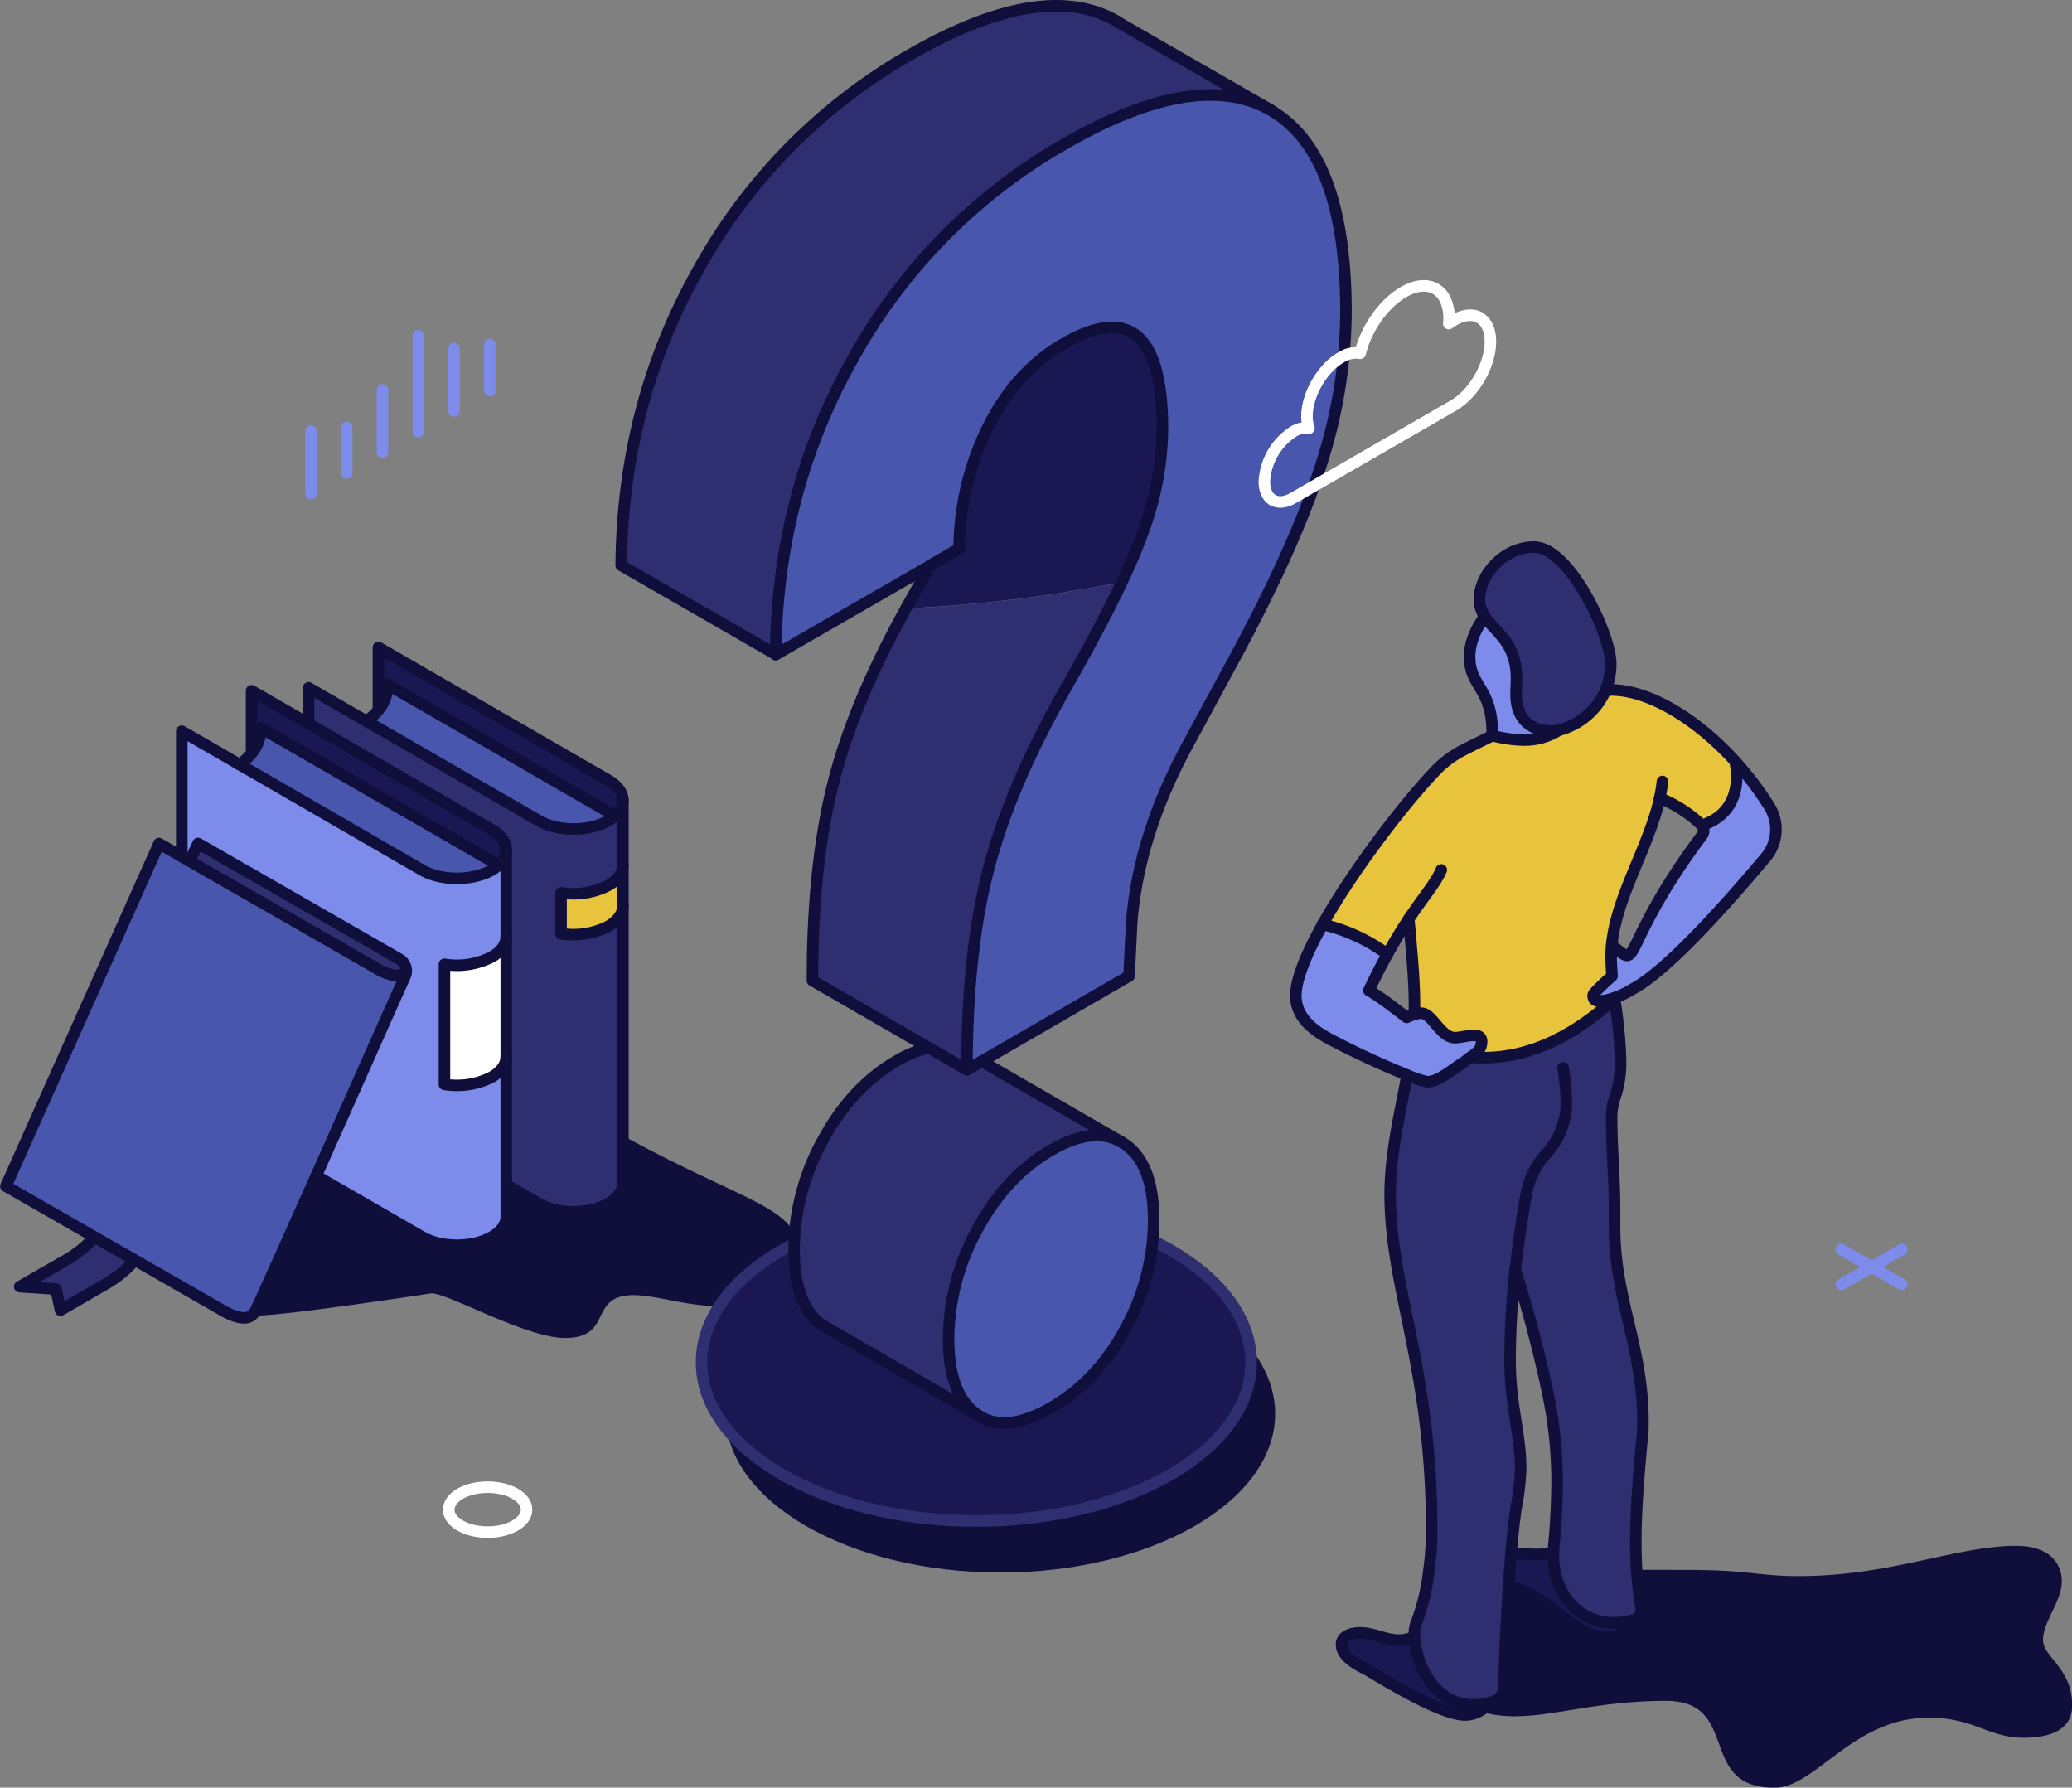 <svg xmlns="http://www.w3.org/2000/svg" viewBox="0 0 538.3 464.35"><rect x="0" y="0" width="538.3" height="464.35" fill="#808080" stroke="none"/><defs><style>.cls-1{fill:#100f3b;}.cls-2{fill:#2e2e71;}.cls-3{fill:#e8c33c;}.cls-4,.cls-9{fill:#1a1753;}.cls-5{fill:#4956ad;}.cls-6{fill:#7d8beb;}.cls-7{fill:#fff;}.cls-10,.cls-11,.cls-8{fill:none;}.cls-8{stroke:#100f3b;}.cls-10,.cls-11,.cls-8,.cls-9{stroke-linecap:round;stroke-linejoin:round;stroke-width:3px;}.cls-9{stroke:#2e2e71;}.cls-10{stroke:#fff;}.cls-11{stroke:#7d8beb;}</style></defs><g id="Layer_2" data-name="Layer 2"><g id="lineart"><g id="faq"><path class="cls-1" d="M153.15,290.06a37.93,37.93,0,0,0-9.28-1.07c-14.54,0-21.08,6.74-32.9,9.32-17,3.73-28.79.34-43.39,13.63C62.9,316.2,53.4,323.8,53.4,331.12c0,5,5.55,10.61,13.21,10.61,7.87,0,45.37-5.78,45.48-5.78,4.47,0,24.58,11.6,34.69,11.6,12.77,0,5.82-11.13,17.88-11.13,5.73,0,13.86,2.91,22.56,2.91,13.92,0,20.21-8.51,20.21-14.07,0-12.7-16.13-12.85-54.28-35.2"/><path class="cls-2" d="M161.83,235.34v72c0,1.89-1.26,3.79-3.76,5.24-5,2.89-13.13,2.89-18.14,0l-8.4-4.84V221.09c.17-2-1.09-4.07-3.74-5.6L80.19,188v-9.35l15,8.65,44.76,25.85c5,2.88,13.13,2.89,18.14,0a9.24,9.24,0,0,0,1.72-1.23h0a5.5,5.5,0,0,0,2-4v16.81c0,1.9-1.26,3.79-3.76,5.24a19.77,19.77,0,0,1-12.31,1.93v10.62a20,20,0,0,0,12.31-1.93C160.57,239.13,161.83,237.24,161.83,235.34Z"/><path class="cls-3" d="M161.83,224.73v10.61c0,1.9-1.26,3.79-3.76,5.25a20,20,0,0,1-12.31,1.93V231.9A19.77,19.77,0,0,0,158.07,230C160.57,228.52,161.83,226.63,161.83,224.73Z"/><path class="cls-4" d="M158.07,202.68c2.49,1.45,3.76,3.34,3.76,5.24a5.5,5.5,0,0,1-2,4h0l-59.1-34.13a9.71,9.71,0,0,1-2.37,6.64V168.19Z"/><path class="cls-5" d="M100.69,177.79l59.1,34.13a9.24,9.24,0,0,1-1.72,1.23c-5,2.91-13.13,2.9-18.14,0L95.17,187.32a14.28,14.28,0,0,0,3.15-2.89A9.71,9.71,0,0,0,100.69,177.79Z"/><path class="cls-4" d="M131.53,221.09a5.59,5.59,0,0,1-2,3.64L67.73,189.06a9.74,9.74,0,0,1-2.37,6.63V179.46L80.19,188l47.6,27.47C130.44,217,131.7,219.08,131.53,221.09Z"/><path class="cls-6" d="M131.53,307.77v8.29c0,1.89-1.24,3.79-3.74,5.23-5,2.89-13.14,2.89-18.14,0l-27.5-15.86c9.16-20.51,19.49-43.86,23.07-51.81a3.17,3.17,0,0,0,.3-1.21,3.53,3.53,0,0,0-1.74-3.21L51.47,219.1l-2.2,4.57-2-1.17V189.94l15,8.65L109.65,226c5,2.89,13.11,2.87,18.14,0a10.72,10.72,0,0,0,1.72-1.24,5.59,5.59,0,0,0,2-3.64v22.23c0,1.89-1.24,3.79-3.74,5.23a19.89,19.89,0,0,1-12.32,1.93v31.19a19.81,19.81,0,0,0,12.32-1.92c2.5-1.45,3.74-3.34,3.74-5.24Z"/><path class="cls-7" d="M131.53,243.32v31.19c0,1.9-1.24,3.79-3.74,5.24a19.81,19.81,0,0,1-12.32,1.92V250.48a19.89,19.89,0,0,0,12.32-1.93C130.29,247.11,131.53,245.21,131.53,243.32Z"/><path class="cls-5" d="M67.73,189.06l61.78,35.67a10.72,10.72,0,0,1-1.72,1.24c-5,2.87-13.14,2.89-18.14,0L62.21,198.59a14.83,14.83,0,0,0,3.15-2.9A9.74,9.74,0,0,0,67.73,189.06Z"/><path class="cls-2" d="M103.78,249.2a3.53,3.53,0,0,1,1.74,3.21c-1.14,1.22-3.14,1.6-7.4-.66h0l0-.06-48.85-28,2.2-4.57Z"/><path class="cls-5" d="M105.52,252.41a3.17,3.17,0,0,1-.3,1.21c-3.58,7.95-13.91,31.3-23.07,51.81C73.92,323.86,66.68,340,66.23,340.75c-1,1.69-3,2.6-7.88,0L35,327.37l-10.5-6-23-13.2,39.78-89,5.95,3.4,2,1.17,48.85,28,0,.06h0C102.38,254,104.38,253.63,105.52,252.41Z"/><path class="cls-2" d="M24.52,321.35l10.5,6a29.73,29.73,0,0,1-7.5,6.17l-11.81,6.82-1.18-5.48-9.4-.63,12.18-7A29.63,29.63,0,0,0,24.52,321.35Z"/><path class="cls-8" d="M82.15,305.43l27.5,15.86c5,2.89,13.12,2.89,18.14,0,2.5-1.44,3.74-3.34,3.74-5.23V220.73"/><path class="cls-8" d="M62.21,198.59a14.83,14.83,0,0,0,3.15-2.9,9.74,9.74,0,0,0,2.37-6.63l61.78,35.67"/><path class="cls-8" d="M159.79,211.92a9.24,9.24,0,0,1-1.72,1.23c-5,2.91-13.13,2.9-18.14,0L95.17,187.32l-15-8.65V188"/><path class="cls-8" d="M98.32,184.43V168.19l59.75,34.49c2.49,1.45,3.76,3.34,3.76,5.24a5.5,5.5,0,0,1-2,4"/><path class="cls-8" d="M131.53,307.77l8.4,4.84c5,2.89,13.13,2.89,18.14,0,2.5-1.45,3.76-3.35,3.76-5.24V207.92"/><path class="cls-8" d="M95.17,187.32a14.28,14.28,0,0,0,3.15-2.89,9.71,9.71,0,0,0,2.37-6.64l59.1,34.13h0"/><path class="cls-8" d="M131.53,243.32c0,1.89-1.24,3.79-3.74,5.23a19.89,19.89,0,0,1-12.32,1.93v31.19a19.81,19.81,0,0,0,12.32-1.92c2.5-1.45,3.74-3.34,3.74-5.24"/><path class="cls-8" d="M161.83,224.73c0,1.9-1.26,3.79-3.76,5.24a19.77,19.77,0,0,1-12.31,1.93v10.62a20,20,0,0,0,12.31-1.93c2.5-1.46,3.76-3.35,3.76-5.25"/><path class="cls-8" d="M105.52,252.41c-1.14,1.22-3.14,1.6-7.4-.66h0l0-.06-48.85-28-2-1.17-5.95-3.4-39.78,89,23,13.2,10.5,6,23.33,13.38c4.93,2.6,6.83,1.69,7.88,0,.45-.71,7.69-16.89,15.92-35.32,9.16-20.51,19.49-43.86,23.07-51.81a3.17,3.17,0,0,0,.3-1.21,3.53,3.53,0,0,0-1.74-3.21L51.47,219.1l-2.2,4.57"/><path class="cls-8" d="M47.23,222.5V189.94l15,8.65L109.65,226c5,2.89,13.11,2.87,18.14,0a10.72,10.72,0,0,0,1.72-1.24,5.59,5.59,0,0,0,2-3.64c.17-2-1.09-4.07-3.74-5.6L80.19,188l-14.83-8.56v16.23"/><path class="cls-8" d="M24.52,321.35a29.63,29.63,0,0,1-7.21,5.87l-12.18,7,9.4.63,1.18,5.48,11.81-6.82a29.73,29.73,0,0,0,7.5-6.17"/><path class="cls-1" d="M373,440.36c7.69,2.7,12.06,5.45,20.49,5.45,10.66,0,21.52-4,39.33-4,19.58,0,7.89,22.57,28.16,22.57,10.75,0,20.39-18.2,40.11-18.2,11.88,0,15.44,5.21,24.6,5.21,6.56,0,12.65-1.8,12.65-8.42,0-9.66-7.57-12.54-7.57-16.94,0-4.91,4.88-10,4.88-15.29,0-4.83-3.46-9.2-11.83-9.2-15.65,0-32.46,7.86-56.64,7.86-10.26,0-12.88-1.61-28.68-1.61-26.27,0-48.22-1.34-59.55,16.31-2.46,3.83-6.6,8.23-6.6,13.06A8.28,8.28,0,0,0,373,440.36Z"/><ellipse class="cls-1" cx="259.89" cy="367.25" rx="71.39" ry="41.22"/><ellipse class="cls-9" cx="253.65" cy="353.87" rx="71.39" ry="41.22"/><path class="cls-5" d="M349.71,81.2A131.12,131.12,0,0,1,343.45,120q-6.24,20.21-21.86,49.41L308.28,194Q295.74,217.26,294,239.78l-.67,13.75-36.13,20.9-.17.11-2,1.13-3.81,2.2c0-2.16,0-4.26.05-6.32q.54-26.67,5.57-45.85,5.52-21.45,20.47-47.71t19.79-40.21A78.56,78.56,0,0,0,302,111.54q0-37.08-25.66-22.27-12.19,7-19.46,21.23a72.09,72.09,0,0,0-7.69,32l-3,1.74-4.7,2.71h0l-40,23.06q.33-42.15,20.33-77.35a145,145,0,0,1,54.48-55.17q34.62-20,53.83-8.89c.09.05.17.11.26.15.34.21.67.4,1,.63Q349.72,41.32,349.71,81.2Z"/><path class="cls-2" d="M330.21,28.62h0Q311,17.56,276.38,37.52A145,145,0,0,0,221.9,92.69q-20,35.25-20.33,77.35l-40.16-23.18q.36-42.15,20.33-77.35a145.09,145.09,0,0,1,54.49-55.17Q271.09-5.78,290.32,5.6c.34.21.67.4,1,.63Z"/><path class="cls-4" d="M297.1,137.78A78.56,78.56,0,0,0,302,111.54q0-37.08-25.66-22.27-12.19,7-19.46,21.23a72.09,72.09,0,0,0-7.69,32l-3,1.74-4.7,2.71h0q-2.07,3.78-4.36,7.83c-.63,1.09-1.24,2.18-1.84,3.27a379.82,379.82,0,0,0,56.08-6.83A145,145,0,0,0,297.1,137.78Z"/><path class="cls-2" d="M235.32,158.08q-13.42,24.3-18.63,44.44c-3.36,12.81-5.21,28.06-5.56,45.84,0,2.07-.06,4.17-.06,6.33l30.24,17.46,9.91,5.72c0-2.16,0-4.26.05-6.32q.54-26.67,5.57-45.85,5.52-21.45,20.47-47.71,8.78-15.51,14.09-26.74A379.82,379.82,0,0,1,235.32,158.08Z"/><path class="cls-5" d="M254.73,368l-1-.57,0-.05c-4.87-3.4-7.33-10-7.33-19.56a59.47,59.47,0,0,1,7.49-28.49q7.49-13.83,19.16-20.55c7.32-4.24,13.4-4.93,18.23-2.13l.14.08.45.26a3.07,3.07,0,0,0,.36.2c5,3.51,7.45,10.11,7.45,19.87a58.33,58.33,0,0,1-7.31,28q-7.34,13.67-19.32,20.57C265.6,370,259.47,370.72,254.73,368Z"/><path class="cls-2" d="M255,275.67l36.29,21c-4.83-2.8-10.91-2.11-18.23,2.13q-11.68,6.75-19.16,20.55a59.47,59.47,0,0,0-7.49,28.49c0,9.6,2.46,16.16,7.33,19.56l0,.05-40.13-23.23c-4.86-3.41-7.32-10-7.32-19.56a59.47,59.47,0,0,1,7.49-28.49q7.49-13.83,19.16-20.55a28.88,28.88,0,0,1,8.37-3.43l9.91,5.72Z"/><path class="cls-8" d="M241.52,147l-40,23.06q.33-42.15,20.33-77.35a145,145,0,0,1,54.48-55.17q34.62-20,53.83-8.89c.09.05.17.11.26.15.34.21.67.4,1,.63q18.27,11.91,18.26,51.79A131.12,131.12,0,0,1,343.45,120q-6.24,20.21-21.86,49.41L308.28,194Q295.74,217.26,294,239.78l-.67,13.75-36.13,20.9-.17.11-2,1.13-3.81,2.2c0-2.16,0-4.26.05-6.32q.54-26.67,5.57-45.85,5.52-21.45,20.47-47.71t19.79-40.21A78.56,78.56,0,0,0,302,111.54q0-37.08-25.66-22.27-12.19,7-19.46,21.23a72.09,72.09,0,0,0-7.69,32l-3,1.74-4.7,2.71"/><path class="cls-8" d="M291.91,297a3.07,3.07,0,0,0,.36.2c5,3.51,7.45,10.11,7.45,19.87a58.33,58.33,0,0,1-7.31,28q-7.34,13.67-19.32,20.57c-7.49,4.33-13.62,5.1-18.36,2.36a5.58,5.58,0,0,1-.52-.32"/><path class="cls-8" d="M253.77,367.36c-4.87-3.4-7.33-10-7.33-19.56a59.47,59.47,0,0,1,7.49-28.49q7.49-13.83,19.16-20.55c7.32-4.24,13.4-4.93,18.23-2.13l.14.08"/><path class="cls-8" d="M241.52,147h0q-2.07,3.78-4.36,7.83-14.92,26.2-20.47,47.71c-3.36,12.81-5.21,28.06-5.57,45.84,0,2.07-.05,4.17-.05,6.33l30.24,17.46,9.91,5.72"/><path class="cls-8" d="M330.21,28.62,291.3,6.23c-.31-.23-.64-.42-1-.63q-19.23-11.35-54.09,8.74a145.09,145.09,0,0,0-54.49,55.17q-20,35.25-20.33,77.35L201.57,170"/><path class="cls-8" d="M241.32,272.15h0a28.88,28.88,0,0,0-8.37,3.43q-11.69,6.75-19.16,20.55a59.47,59.47,0,0,0-7.49,28.49c0,9.59,2.46,16.15,7.32,19.56l40.13,23.23,1,.57"/><line class="cls-8" x1="255.03" y1="275.67" x2="291.32" y2="296.63"/><ellipse class="cls-10" cx="126.69" cy="392.14" rx="10.11" ry="5.84"/><line class="cls-11" x1="494.1" y1="324.57" x2="478.38" y2="333.64"/><line class="cls-11" x1="494.1" y1="333.64" x2="478.38" y2="324.56"/><path class="cls-6" d="M459.7,209.51a11.26,11.26,0,0,1-.95,13.16c-10.08,12-25.63,29.53-34.68,34.29a22.58,22.58,0,0,1-4.61,2.21,14.56,14.56,0,0,1-3.92.85c-1.25,0-1.63-.44-1.63-1.42a.25.25,0,0,1,0-.12c0-.49,2.8-3.07,4.91-5-.15-1.73-.25-3.39-.25-5.05,0-1,.06-1.92.14-2.89,1.69,1.17,3,2.59,4,2.59,2.32,0,3.33-9.61,19.47-31.2a2.1,2.1,0,0,0-.08-2.59c7.88-2.58,10-9.37,8.64-16.64A81.84,81.84,0,0,1,459.7,209.51Z"/><path class="cls-3" d="M366,238.65c-1.66,2.48-3.51,5.46-5.59,9.21a45.87,45.87,0,0,0-16.83-7.75c8.34-14.9,22.16-32.52,29.5-40.07.2-.2.39-.41.58-.58a26.46,26.46,0,0,1,6.22-4.47c2.54-1.31,5.14-2.57,7.76-3.86l.08,0a34,34,0,0,0,8.11,1.15,16.78,16.78,0,0,0,9.1-2.56,18.29,18.29,0,0,0,12.2-10.4c9.94-.79,23.06,6.83,33.63,18.47,1.4,7.27-.76,14.06-8.64,16.64l-.16-.17a33.33,33.33,0,0,0-10.76-6.91h0c-2.77,12.68-11.28,25.54-12.49,38.28-.08,1-.14,1.93-.14,2.89,0,1.66.1,3.32.25,5.05-2.11,1.88-4.89,4.46-4.91,5a.25.25,0,0,0,0,.12c0,1,.38,1.42,1.63,1.42a14.56,14.56,0,0,0,3.92-.85,2.66,2.66,0,0,1,0,.28c-10,9-21.19,15.29-34.18,15.29-1.11,0-2.19,0-3.27-.12,1.51-1.08,2.84-2,2.84-4,0-1.29-.87-1.64-2.05-1.64-1.52,0-3.54.6-4.85.6-3.79,0-5.88-6.36-8.81-6.36a5.7,5.7,0,0,0-1.7.3c0-.79,0-1.58,0-2.35C367.51,253.93,366.67,246.27,366,238.65Z"/><path class="cls-2" d="M391.93,411.89c-.73,10.86-1.11,21.75-1.27,26.58A3.84,3.84,0,0,1,387.9,442c-.4.13-.81.24-1.19.33-13.2,3.11-18.8-9.52-19.26-17.26,0-.32,0-.63,0-.93a7.09,7.09,0,0,1,.55-2.74,55.78,55.78,0,0,0,3.22-13.25,74.47,74.47,0,0,0,.75-10.56c.08-42.26-10.78-62.56-10.78-87.41,0-10.55,2.52-20.68,4.39-30.92a25.38,25.38,0,0,0,5.28,1.75c2.9,0,6.63-3.37,9.74-5.3a15.91,15.91,0,0,1,1.47-1.12c1.08.08,2.16.12,3.27.12,13,0,24.17-6.3,34.18-15.29a122.26,122.26,0,0,1,1.57,15.94,28.37,28.37,0,0,1-1.45,9.63,15.58,15.58,0,0,0-.88,5.16c0,8.26.76,15.76.76,23.71,0,1.57,0,3.17,0,4.76,0,19.73,8,32.11,7.34,53.13-2.52,25.56-2.21,35-.42,46.09a2.58,2.58,0,0,1-1.82,2.86c-.45.13-.88.24-1.3.34-11.95,2.6-20.22-6.62-19.67-18,0-.22,0-.44,0-.64,0,0,.8-6.88.93-16.51a110.28,110.28,0,0,0-2.4-24c-2-9.49-4.75-20.48-8.48-32.18a217.31,217.31,0,0,0-1.37,23.52c0,12,2.75,18.89,2.75,28.35a64.15,64.15,0,0,1-1.23,10.34c-.48,3.28-.9,7.24-1.26,11.47C392.34,406.16,392.12,409,391.93,411.89Z"/><path class="cls-4" d="M423.26,421.07a5.17,5.17,0,0,1-3.37,3.78,8.17,8.17,0,0,1-2.6.42c-5.93,0-11.76-6.44-18.86-10.7a27.5,27.5,0,0,0-6.5-2.68c.19-2.86.41-5.73.64-8.48,2.11.12,4.42.35,6.52.35a12.27,12.27,0,0,0,4.5-.67C403,414.45,411.31,423.67,423.26,421.07Z"/><path class="cls-2" d="M418.46,172.36v.16a18,18,0,0,1-1.3,6.76,18.29,18.29,0,0,1-12.2,10.4,7.68,7.68,0,0,1-1.69.22c-5.71,0-9.4-3.18-9.4-9.55,0-1.39.11-2.8.11-4.1,0-9.45-5.62-12.07-8.26-16.15a7.81,7.81,0,0,1-1.37-4.46c0-6.39,6.41-13.54,14.16-13.54C407.73,142.1,418.46,164.78,418.46,172.36Z"/><path class="cls-6" d="M403.27,189.9a7.68,7.68,0,0,0,1.69-.22,16.78,16.78,0,0,1-9.1,2.56,34,34,0,0,1-8.11-1.15l-.08,0v-.8c0-11.64-5.87-11.94-5.87-19.67,0-3.87,1.67-7.41,3.92-10.56,2.64,4.08,8.26,6.7,8.26,16.15,0,1.3-.11,2.71-.11,4.1C393.87,186.72,397.56,189.9,403.27,189.9Z"/><path class="cls-4" d="M386.71,442.36a5.89,5.89,0,0,1-2.18,2.05,8,8,0,0,1-3.76,1.07c-5.62,0-16.86-6.5-25.59-11.76-2.59-1.26-6.62-3.46-6.62-6.51,0-2.28,2.55-3.08,4.81-3.08,3.46,0,6.65,1.89,10,1.89a9.3,9.3,0,0,0,4.11-.92C367.91,432.84,373.51,445.47,386.71,442.36Z"/><path class="cls-6" d="M384.88,270.64c0,2-1.33,2.9-2.84,4a15.91,15.91,0,0,0-1.47,1.12c-3.11,1.93-6.84,5.3-9.74,5.3a25.38,25.38,0,0,1-5.28-1.75A217.7,217.7,0,0,1,345.5,270c-4.49-2.36-8.82-5.75-8.89-11.24,0-4.41,2.84-11.18,7-18.64a45.87,45.87,0,0,1,16.83,7.75c-1.51,2.72-3.12,5.84-4.85,9.48,1.58.88,4,2.45,9.81,7a13.57,13.57,0,0,1,2.07-.8,5.7,5.7,0,0,1,1.7-.3c2.93,0,5,6.36,8.81,6.36,1.31,0,3.33-.6,4.85-.6C384,269,384.88,269.35,384.88,270.64Z"/><path class="cls-8" d="M419.46,259.17a2.66,2.66,0,0,1,0,.28,122.26,122.26,0,0,1,1.57,15.94,28.37,28.37,0,0,1-1.45,9.63,15.58,15.58,0,0,0-.88,5.16c0,8.26.76,15.76.76,23.71,0,1.57,0,3.17,0,4.76,0,19.73,8,32.11,7.34,53.13-2.52,25.56-2.21,35-.42,46.09a2.58,2.58,0,0,1-1.82,2.86c-.45.13-.88.24-1.3.34-11.95,2.6-20.22-6.62-19.67-18,0-.22,0-.44,0-.64,0,0,.8-6.88.93-16.51a110.28,110.28,0,0,0-2.4-24c-2-9.49-4.75-20.48-8.48-32.18"/><path class="cls-8" d="M423.26,421.07a5.17,5.17,0,0,1-3.37,3.78,8.17,8.17,0,0,1-2.6.42c-5.93,0-11.76-6.44-18.86-10.7a27.5,27.5,0,0,0-6.5-2.68h0"/><path class="cls-8" d="M366,238.65c.64,7.62,1.48,15.28,1.48,22.54,0,.77,0,1.56,0,2.35"/><path class="cls-8" d="M365.55,279.29c-1.87,10.24-4.39,20.37-4.39,30.92,0,24.85,10.86,45.15,10.78,87.41a74.47,74.47,0,0,1-.75,10.56A55.78,55.78,0,0,1,368,421.43a7.09,7.09,0,0,0-.55,2.74c0,.3,0,.61,0,.93.46,7.74,6.06,20.37,19.26,17.26.38-.09.79-.2,1.19-.33a3.84,3.84,0,0,0,2.76-3.56c.16-4.83.54-15.72,1.27-26.58.19-2.86.41-5.73.64-8.48.36-4.23.78-8.19,1.26-11.47a64.15,64.15,0,0,0,1.23-10.34c0-9.46-2.75-16.31-2.75-28.35a217.31,217.31,0,0,1,1.37-23.52c.72-6.43,1.67-12.83,2.77-19.22a21.76,21.76,0,0,1,5.48-11.1,19.38,19.38,0,0,0,5-13.27,59.73,59.73,0,0,0-.85-8.74"/><path class="cls-8" d="M367.45,425.1a9.3,9.3,0,0,1-4.11.92c-3.32,0-6.51-1.89-10-1.89-2.26,0-4.81.8-4.81,3.08,0,3.05,4,5.25,6.62,6.51,8.73,5.26,20,11.76,25.59,11.76a8,8,0,0,0,3.76-1.07,5.89,5.89,0,0,0,2.18-2.05"/><path class="cls-8" d="M403.59,403.09a12.27,12.27,0,0,1-4.5.67c-2.1,0-4.41-.23-6.52-.35"/><path class="cls-8" d="M419.49,259.45c-10,9-21.19,15.29-34.18,15.29-1.11,0-2.19,0-3.27-.12"/><path class="cls-8" d="M405,189.68a16.78,16.78,0,0,1-9.1,2.56,34,34,0,0,1-8.11-1.15l-.08,0c-2.62,1.29-5.22,2.55-7.76,3.86a26.46,26.46,0,0,0-6.22,4.47c-.19.17-.38.38-.58.58-7.34,7.55-21.16,25.17-29.5,40.07-4.16,7.46-7,14.23-7,18.64.07,5.49,4.4,8.88,8.89,11.24a217.7,217.7,0,0,0,20.05,9.3,25.38,25.38,0,0,0,5.28,1.75c2.9,0,6.63-3.37,9.74-5.3a15.91,15.91,0,0,1,1.47-1.12c1.51-1.08,2.84-2,2.84-4,0-1.29-.87-1.64-2.05-1.64-1.52,0-3.54.6-4.85.6-3.79,0-5.88-6.36-8.81-6.36a5.7,5.7,0,0,0-1.7.3,13.57,13.57,0,0,0-2.07.8c-5.84-4.55-8.23-6.12-9.81-7,1.73-3.64,3.34-6.76,4.85-9.48,2.08-3.75,3.93-6.73,5.59-9.21,4.08-6.12,6.87-9.1,8.37-12.63"/><path class="cls-8" d="M417.16,179.28c9.94-.79,23.06,6.83,33.63,18.47a81.84,81.84,0,0,1,8.91,11.76,11.26,11.26,0,0,1-.95,13.16c-10.08,12-25.63,29.53-34.68,34.29a22.58,22.58,0,0,1-4.61,2.21,14.56,14.56,0,0,1-3.92.85c-1.25,0-1.63-.44-1.63-1.42a.25.25,0,0,1,0-.12c0-.49,2.8-3.07,4.91-5-.15-1.73-.25-3.39-.25-5.05,0-1,.06-1.92.14-2.89,1.21-12.74,9.72-25.6,12.49-38.28a38,38,0,0,0,.7-4.27"/><path class="cls-8" d="M418.73,245.59c1.69,1.17,3,2.59,4,2.59,2.32,0,3.33-9.61,19.47-31.2a2.1,2.1,0,0,0-.08-2.59l-.16-.17a33.33,33.33,0,0,0-10.76-6.91"/><path class="cls-8" d="M360.44,247.86a45.87,45.87,0,0,0-16.83-7.75"/><path class="cls-8" d="M450.79,197.75c1.4,7.27-.76,14.06-8.64,16.64"/><path class="cls-8" d="M385.72,160.1c-2.25,3.15-3.92,6.69-3.92,10.56,0,7.73,5.87,8,5.87,19.67v.8"/><path class="cls-8" d="M417.16,179.28a18,18,0,0,0,1.3-6.76v-.16c0-7.58-10.73-30.26-19.95-30.26-7.75,0-14.16,7.15-14.16,13.54a7.81,7.81,0,0,0,1.37,4.46c2.64,4.08,8.26,6.7,8.26,16.15,0,1.3-.11,2.71-.11,4.1,0,6.37,3.69,9.55,9.4,9.55a7.68,7.68,0,0,0,1.69-.22A18.29,18.29,0,0,0,417.16,179.28Z"/><line class="cls-11" x1="127.25" y1="89.51" x2="127.25" y2="101.42"/><line class="cls-11" x1="80.78" y1="111.99" x2="80.78" y2="128.25"/><line class="cls-11" x1="90.07" y1="110.98" x2="90.07" y2="122.88"/><line class="cls-11" x1="99.37" y1="101.26" x2="99.37" y2="117.52"/><line class="cls-11" x1="108.66" y1="87.19" x2="108.66" y2="112.15"/><line class="cls-11" x1="117.96" y1="90.53" x2="117.96" y2="106.78"/><g id="cloud"><g id="cloud-2" data-name="cloud"><path class="cls-10" d="M384.41,82.53c1.73,1,2.8,3.14,2.8,6.19,0,6.11-4.28,13.53-9.57,16.59l-41.7,24.07c-2.06,1.19-3.92,1.3-5.27.52"/><path class="cls-10" d="M330.57,129.84c-1.29-.8-2.09-2.45-2.09-4.76a16.47,16.47,0,0,1,7.46-12.92,6,6,0,0,1,4.12-.94,8.73,8.73,0,0,1-.51-3.09c0-5.62,3.95-12.46,8.82-15.27a7.08,7.08,0,0,1,5-1.1c1.56-6.35,6-12.85,11.25-15.88,3.2-1.85,6.11-2.06,8.24-.9a6.17,6.17,0,0,1,2.6,2.82,11.17,11.17,0,0,1,1,4.91c0,.44,0,.88-.06,1.33.42-.3.84-.59,1.28-.85,2.57-1.48,4.9-1.66,6.62-.75"/></g></g></g></g></g></svg>